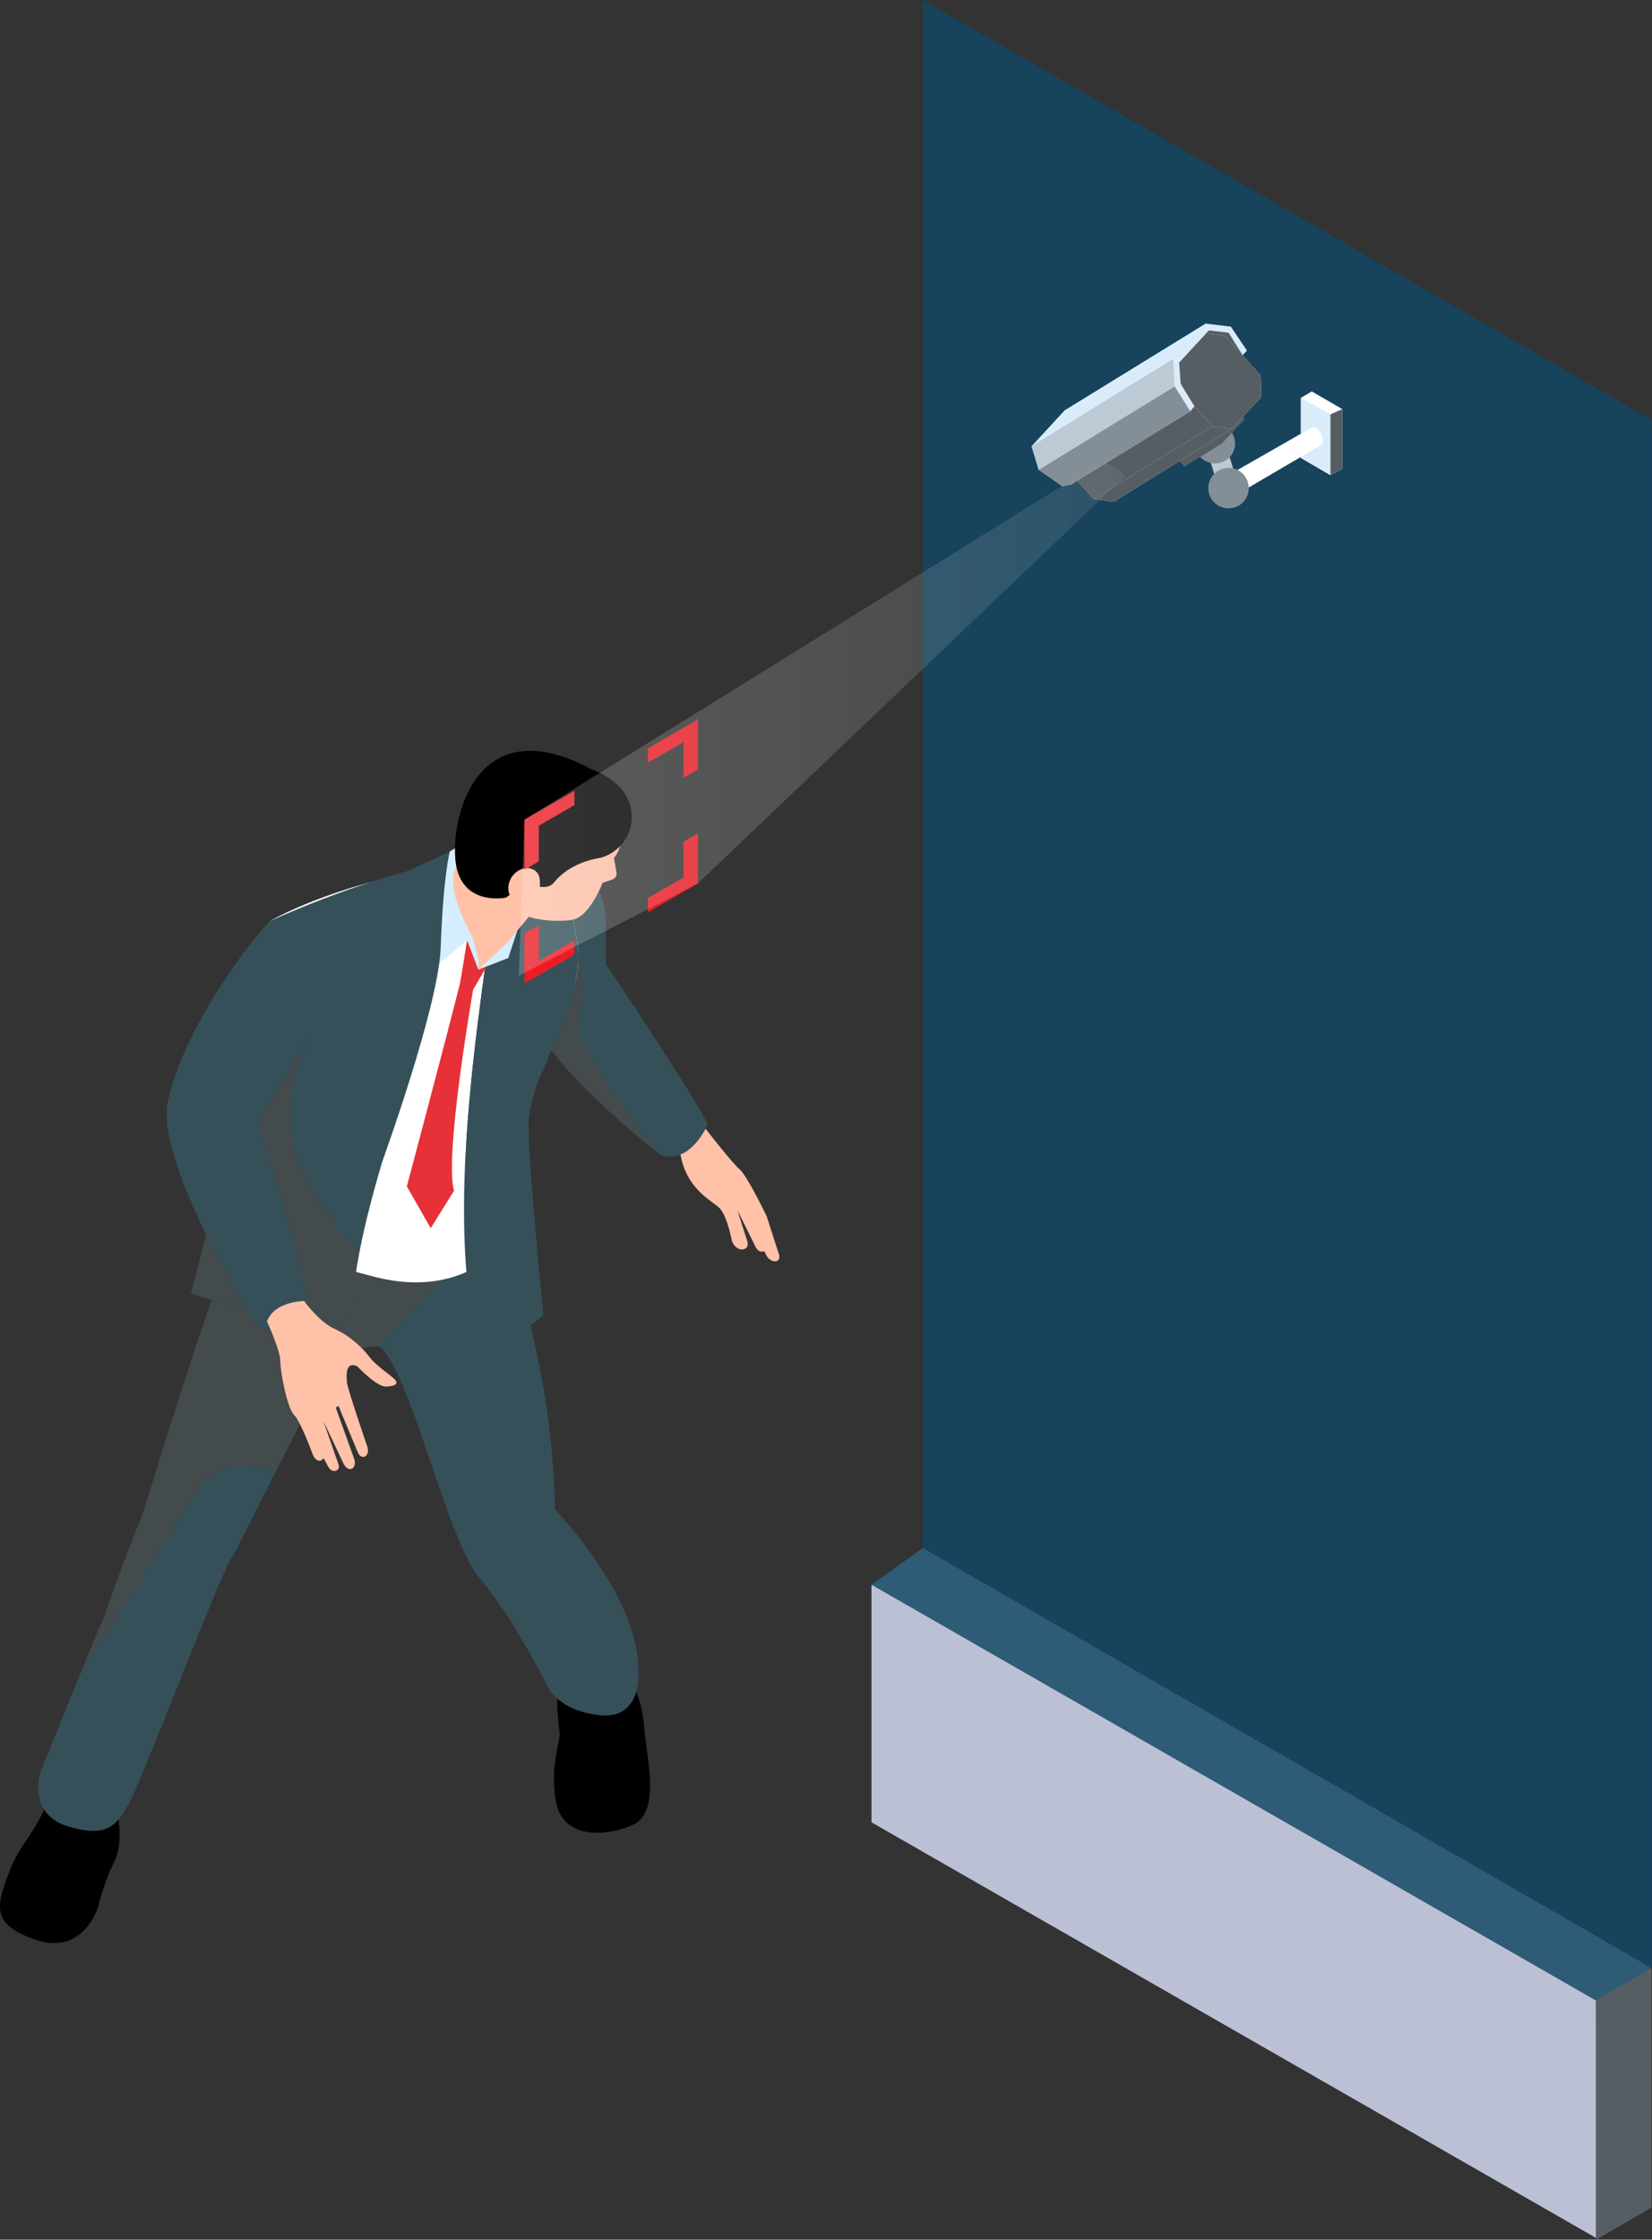 <svg width="332" height="450" viewBox="0 0 332 450" fill="none" xmlns="http://www.w3.org/2000/svg">
<rect x="0" y="0" width="332" height="450" fill="#333333" stroke="none"/>
<path d="M185.46 311.029L309.216 256.536L324.482 309.273C326.172 415.678 341.383 392.084 321.102 402.224C300.822 412.364 175.141 318.404 175.141 318.404L185.46 311.029Z" fill="#2E5B75"/>
<path d="M175.141 318.403L320.708 401.931L320.766 449.653L175.141 366.136V318.403Z" fill="#BBC0D5"/>
<path d="M331.88 395.388L320.706 401.935C320.706 402.28 320.763 450.002 320.763 450.002L331.88 443.563V395.388Z" fill="#575E63"/>
<path d="M331.884 84.355L185.465 0V311.027L331.884 395.382V84.355Z" fill="#17435C"/>
<path d="M250.735 96.909C251.377 99.035 250.17 101.283 248.044 101.922C245.915 102.564 243.671 101.357 243.032 99.231C242.39 97.102 243.596 94.857 245.722 94.218C247.848 93.576 250.093 94.783 250.735 96.909Z" fill="#848E96"/>
<path d="M248.005 94.75C248.495 96.372 244.656 97.599 244.219 95.889L243.02 91.904L246.805 90.765L248.005 94.75Z" fill="#BBCAD5"/>
<path d="M248.044 87.941C248.686 90.071 247.479 92.315 245.353 92.954C243.224 93.596 240.979 92.389 240.34 90.263C239.698 88.134 240.905 85.889 243.031 85.251C245.16 84.608 247.405 85.815 248.044 87.941Z" fill="#848E96"/>
<path d="M237.062 92.63L238.022 93.792L245.513 89.145L250.18 84.244L249.349 83.345L237.062 92.63Z" fill="#575E63"/>
<path d="M213.965 82.443L207.316 89.653L208.743 94.385L213.492 97.69L215.371 97.312L216.486 96.578L219.755 100.262L223.818 100.82L247.505 86.174L253.505 79.773L253.386 75.49L249.736 71.367L250.591 70.424L247.37 65.638L242.3 65.009L213.965 82.443Z" fill="#DAECFA"/>
<path d="M223.817 100.821L219.754 100.263L243.597 85.665L247.504 86.175L223.817 100.821Z" fill="#575E63"/>
<path d="M243.604 85.665L247.512 86.176L253.511 79.774L253.393 75.492L249.742 71.368L246.251 67.511L242.458 66.92L236.973 72.842L237.273 77.111L240.042 81.626L243.604 85.665Z" fill="#575E63"/>
<path d="M216.492 96.578L219.761 100.262L243.603 85.664L240.041 81.625L239.216 82.626L216.492 96.578Z" fill="#575E63"/>
<path d="M208.742 94.386L236.06 77.618L239.21 82.627L216.486 96.58L215.37 97.314L213.491 97.692L208.742 94.386Z" fill="#848E96"/>
<path d="M242.449 66.919L242.949 66.392L246.907 66.841L249.733 71.367L246.242 67.51L242.449 66.919Z" fill="#575E63"/>
<path d="M208.743 94.383L207.316 89.651L235.766 72.119L236.06 77.615L208.743 94.383Z" fill="#BBCAD5"/>
<path d="M261.438 79.936V92.009L267.376 95.464L269.759 94.22V82.197L263.624 78.644L261.438 79.936Z" fill="white"/>
<path d="M261.438 79.936V92.009L267.376 95.463V83.248L261.438 79.936Z" fill="#DAECFA"/>
<path d="M248.012 94.819L263.577 85.926C264.885 85.24 266.707 88.718 265.439 89.455L249.34 98.895L248.012 94.819Z" fill="white"/>
<path d="M250.961 98.07C250.961 100.314 249.143 102.132 246.899 102.132C244.654 102.132 242.836 100.314 242.836 98.07C242.836 95.825 244.654 94.007 246.899 94.007C249.143 94.007 250.961 95.825 250.961 98.07Z" fill="#848E96"/>
<path d="M267.379 83.248V95.463L269.762 94.219V82.196L267.379 83.248Z" fill="#575E63"/>
<path d="M120.471 327.645L127.849 339.917C127.849 339.917 129.238 342.99 129.526 347.661C129.813 352.332 132.957 364.058 127.238 366.63C121.519 369.202 112.94 369.395 111.7 361.864C110.459 354.333 112.747 349.841 112.463 347.942C112.176 346.042 111.331 339.941 113.035 335.27C114.738 330.599 120.471 327.645 120.471 327.645Z" fill="black"/>
<path d="M24.016 352.682L23.779 365.59C23.779 365.59 24.776 370.6 22.87 374.287C20.963 377.971 19.693 383.183 19.693 383.183C19.693 383.183 16.779 393.009 7.19 389.744C-1.771 386.692 -0.77 383.055 1.772 376.319C4.313 369.582 7.237 368.947 11.05 358.398C14.863 347.852 24.016 352.682 24.016 352.682Z" fill="black"/>
<path d="M13.543 366.916C21.534 369.387 23.457 366.734 25.928 362.34C28.399 357.949 44.045 316.969 46.333 313.353C47.692 311.203 51.413 303.652 55.483 295.554C58.258 290.034 61.202 284.285 63.673 279.799C68.445 271.123 73.539 270.42 75.523 270.541C76.07 270.558 76.378 270.65 76.378 270.65C82.783 276.355 89.601 308.959 96.462 317.166C103.324 325.355 109.989 338.7 109.989 338.7C109.989 338.7 111.912 343.655 120.481 344.618C129.052 345.565 128.289 336.033 128.289 336.033C128.684 320.982 111.513 303.243 111.513 303.243C111.148 270.454 98.747 241.385 98.747 241.385C98.747 241.385 66.461 241.186 53.147 245.337C50.507 246.161 48.618 247.152 47.854 248.341C43.278 255.585 29.203 302.895 28.591 304.403C23.376 317.395 21.73 323.07 20.202 326.501C19.685 327.661 18.144 331.395 16.342 335.833C12.729 344.649 8.108 356.056 8.108 356.056C8.108 356.056 5.523 364.445 13.543 366.916Z" fill="#355059"/>
<path opacity="0.5" d="M16.344 335.835C17.412 334.25 34.461 308.43 39.145 300.071C43.965 291.425 55.481 295.555 55.481 295.555C58.256 290.036 61.2 284.286 63.671 279.801C68.444 271.125 73.537 270.422 75.521 270.543L89.008 257.097L53.149 245.335C50.509 246.16 48.62 247.15 47.856 248.34C43.279 255.583 29.205 302.893 28.593 304.401C23.378 317.394 21.732 323.069 20.204 326.5C19.683 327.659 18.145 331.397 16.344 335.835Z" fill="#534741"/>
<path d="M134.07 218.856L141.804 226.793C141.804 226.793 147.225 233.789 148.689 234.996C150.149 236.203 154.09 244.403 154.09 244.403L156.442 251.71C157.267 253.711 155.236 253.965 154.154 252.474L153.583 251.393C152.728 251.704 152.119 251.217 151.68 250.183L148.182 243.132L150.216 249.486C150.723 251.393 147.992 251.775 147.087 249.331C147.087 249.331 146.15 244.21 144.562 242.686C142.973 241.161 137.977 238.934 136.764 231.978C136.679 231.501 132.613 220.063 132.613 220.063L134.07 218.856Z" fill="#FFC1A8"/>
<path d="M107.004 202.785C107.173 203.701 107.369 204.57 107.629 205.378C108.085 206.842 109.018 208.491 110.269 210.242C116.796 219.5 131.972 231.485 132.537 231.928C138.651 234.352 142.207 225.966 142.207 225.966C140.422 221.389 121.741 193.693 121.741 193.693V185.547C121.741 173.224 111.324 173.467 111.324 173.467L107.632 178.561C107.632 178.561 105.206 193.19 107.004 202.785Z" fill="#355059"/>
<path opacity="0.5" d="M105.336 205.379L108.067 214.65C108.784 213.248 109.531 211.767 110.278 210.243C116.804 219.501 131.981 231.486 132.545 231.929C132.058 231.29 116.365 210.76 116.213 206.873C118.011 196.577 115.969 188.908 115.969 188.908C115.953 188.925 107.016 202.787 107.016 202.787L105.336 205.379Z" fill="#534741"/>
<path d="M49.762 246.718C49.762 246.718 57.424 252.031 75.545 256.608C86.966 259.464 95.923 256.243 101.807 249.567C101.807 249.567 103.318 227.553 104.079 223.558C104.383 221.956 106.063 218.633 108.06 214.652C108.777 213.249 109.524 211.768 110.271 210.244C112.711 205.289 115.104 199.965 115.899 195.953C116.325 193.773 116.281 191.346 115.946 188.923C115 181.632 111.613 174.297 111.326 173.473C111.326 173.473 107.499 171.337 87.52 174.48C66.655 177.759 54.318 185.019 54.318 185.019L51.604 208.446L49.762 246.718Z" fill="white"/>
<path d="M95.749 269.384C102.982 270.358 109.198 264.206 109.198 264.206C109.198 264.206 105.581 228.121 106.338 224.115C106.643 222.513 107.204 218.897 109.198 214.912C109.915 213.502 110.628 211.035 111.365 209.497C113.812 204.538 115.113 199.969 115.89 195.96C116.323 193.773 116.279 191.346 115.934 188.919C115.001 181.642 111.601 174.297 111.321 173.476C111.321 173.476 108.461 171.918 95.032 173.456C96.374 175.686 98 177.681 98.781 179.607C99.085 180.344 99.278 181.081 99.278 181.794C97.111 196.977 94.512 214.415 93.603 231.288C93.582 231.46 93.582 231.636 93.558 231.785C92.866 245.254 93.258 258.206 95.749 269.384Z" fill="#355059"/>
<path d="M93.609 231.283C94.282 224.158 101.255 205.831 103.357 199.487C103.699 198.463 103.989 197.294 104.24 196.05C104.321 195.644 102.08 195.228 102.154 194.806C102.249 194.252 104.659 193.684 104.74 193.116C105.619 187.039 105.72 180.515 105.72 180.515L99.633 176.378L98.788 179.606C99.092 180.343 99.284 181.08 99.284 181.793C97.118 196.972 94.519 214.41 93.609 231.283Z" fill="#355059"/>
<path d="M70.588 269.493C70.371 263.838 71.02 257.947 72.17 251.907C77.064 226.154 91.23 197.803 88.133 173.477C71.541 177.049 54.323 185.023 54.323 185.023L51.616 208.436C51.595 208.5 38.383 259.9 38.383 259.9C38.383 259.9 53.799 264.835 70.588 269.493Z" fill="#355059"/>
<path d="M105.708 181.683L102.149 192.486L96.139 194.808L93.868 188.91L84.461 196.86C84.461 196.86 85.495 192.486 85.302 188.484C85.113 184.482 84.981 174.207 91.052 170.668C97.123 167.129 105.708 181.683 105.708 181.683Z" fill="#D4EEFF"/>
<path d="M110.434 179.202L101.852 189.508L96.136 194.808L96.211 193.253C96.211 193.253 95.717 190.894 95.132 188.863C94.548 186.828 88.829 178.428 92.006 173.477C95.183 168.525 102.426 160.393 102.426 160.393L110.434 179.202Z" fill="#FFC1A8"/>
<path d="M120.078 159.116C120.078 159.116 125.973 161.945 125.385 166.545C124.797 171.146 123.394 172.352 123.394 172.352L123.897 175.323C123.999 175.915 123.657 176.496 123.09 176.692L121.095 177.392C121.095 177.392 118.533 184.176 115.062 184.794C111.587 185.413 105.693 184.703 104.513 183.172C103.333 181.641 100.504 174.799 100.504 174.799L97.32 157.937L120.078 159.116Z" fill="#FFC1A8"/>
<path d="M118.776 154.52C118.776 154.52 125.262 156.524 126.675 161.949C128.091 167.374 124.197 171.738 120.189 172.444C116.18 173.151 113.037 175.155 111.367 177.278C109.694 179.4 105.966 177.278 105.966 177.278L101.676 180.343C101.676 180.343 93.3 182.101 91.712 174.087C90.123 166.076 94.842 141.666 118.776 154.52Z" fill="black"/>
<path d="M108.2 175.706C107.774 174.891 106.834 174.408 105.915 174.411C104.995 174.415 104.11 174.854 103.447 175.489C102.44 176.459 101.909 177.957 102.261 179.309C102.612 180.661 103.917 181.756 105.316 181.698C106.523 181.651 107.862 180.681 108.213 179.501C108.517 178.474 108.696 176.659 108.2 175.706Z" fill="#FFC1A8"/>
<path opacity="0.5" d="M70.588 269.49C70.371 263.835 71.02 257.944 72.17 251.904C66.927 245.556 61.404 237.934 59.478 231.955C55.428 219.435 62.77 207.24 62.77 207.24L51.616 208.454C51.595 208.498 38.383 259.894 38.383 259.894C38.383 259.894 53.799 264.833 70.588 269.49Z" fill="#534741"/>
<path d="M64.424 204.495L51.843 225.353C51.843 225.353 60.993 254.428 61.757 261.012C61.757 261.012 58.133 267.363 51.843 266.623C51.843 266.623 31.063 234.046 33.733 221.273C36.403 208.5 48.031 191.475 54.321 185.022L64.424 204.495Z" fill="#355059"/>
<path d="M61.123 261.396C61.123 261.396 55.181 261.396 53.656 265.496C53.656 265.496 56.327 271.31 56.327 273.409C56.327 275.508 57.678 282.843 59.091 284.276C60.504 285.709 62.806 292.148 62.874 292.293C63.604 293.902 64.614 293.645 65.02 292.973L65.956 294.666C66.663 296.16 68.562 295.616 68.015 294.189L65.003 285.547L68.944 293.872C69.867 296.032 71.804 295.291 71.199 293.172L67.481 282.816L68.015 282.468L71.868 291.712C72.567 293.554 74.474 292.729 73.805 290.6C73.805 290.6 69.769 278.908 69.705 277.638C69.64 276.367 69.356 273.507 71.77 274.491C71.77 274.491 75.647 278.652 77.584 278.591C79.52 278.526 80.031 278.019 79.426 277.256C78.821 276.492 75.566 274.43 74.247 272.649C72.929 270.867 70.306 268.359 67.227 266.994C64.141 265.625 61.123 261.396 61.123 261.396Z" fill="#FFC1A8"/>
<path d="M90.407 171.087C90.407 171.087 89.099 175.589 88.561 190.458C88.132 202.318 76.762 233.55 76.762 233.55C76.762 233.55 79.469 205.749 79.662 197.62C79.679 196.877 83.011 195.71 82.981 195.332C82.93 194.673 79.557 194.615 79.527 193.983C78.952 181.906 81.771 174.548 83.197 174.416L90.407 171.087Z" fill="#355059"/>
<path d="M97.808 194.161L95.08 198.849C95.08 198.849 89.212 232.426 91.247 239.237L86.552 246.771L81.769 238.368C81.769 238.368 89.743 208.377 92.42 197.676C92.599 196.953 93.863 188.908 93.863 188.908L96.135 194.806L97.808 194.161Z" fill="#E53137"/>
<path d="M115.446 158.878L108.277 163.015L105.391 164.685V167.571V174.74L108.277 173.074V165.905L115.446 161.764V158.878Z" fill="#ED1C24"/>
<path d="M140.27 154.601V147.432V144.546L137.383 146.212L130.211 150.353V153.239L137.383 149.099V156.268L140.27 154.601Z" fill="#ED1C24"/>
<path d="M130.211 183.296L137.383 179.156L140.27 177.489V174.603V167.434L137.383 169.1V176.269L130.211 180.41V183.296Z" fill="#ED1C24"/>
<path d="M105.391 187.572V194.741V197.627L108.277 195.961L115.446 191.82V188.934L108.277 193.074V185.905L105.391 187.572Z" fill="#ED1C24"/>
<path opacity="0.2" d="M221.725 92.502L105.387 164.686L104.238 196.049L140.266 177.489L226.24 95.517L221.725 92.502Z" fill="url(#paint0_linear_932_92616)"/>
<defs>
<linearGradient id="paint0_linear_932_92616" x1="104.237" y1="144.276" x2="226.239" y2="144.276" gradientUnits="userSpaceOnUse">
<stop stop-color="white"/>
<stop offset="1" stop-color="#848E96"/>
</linearGradient>
</defs>
</svg>
